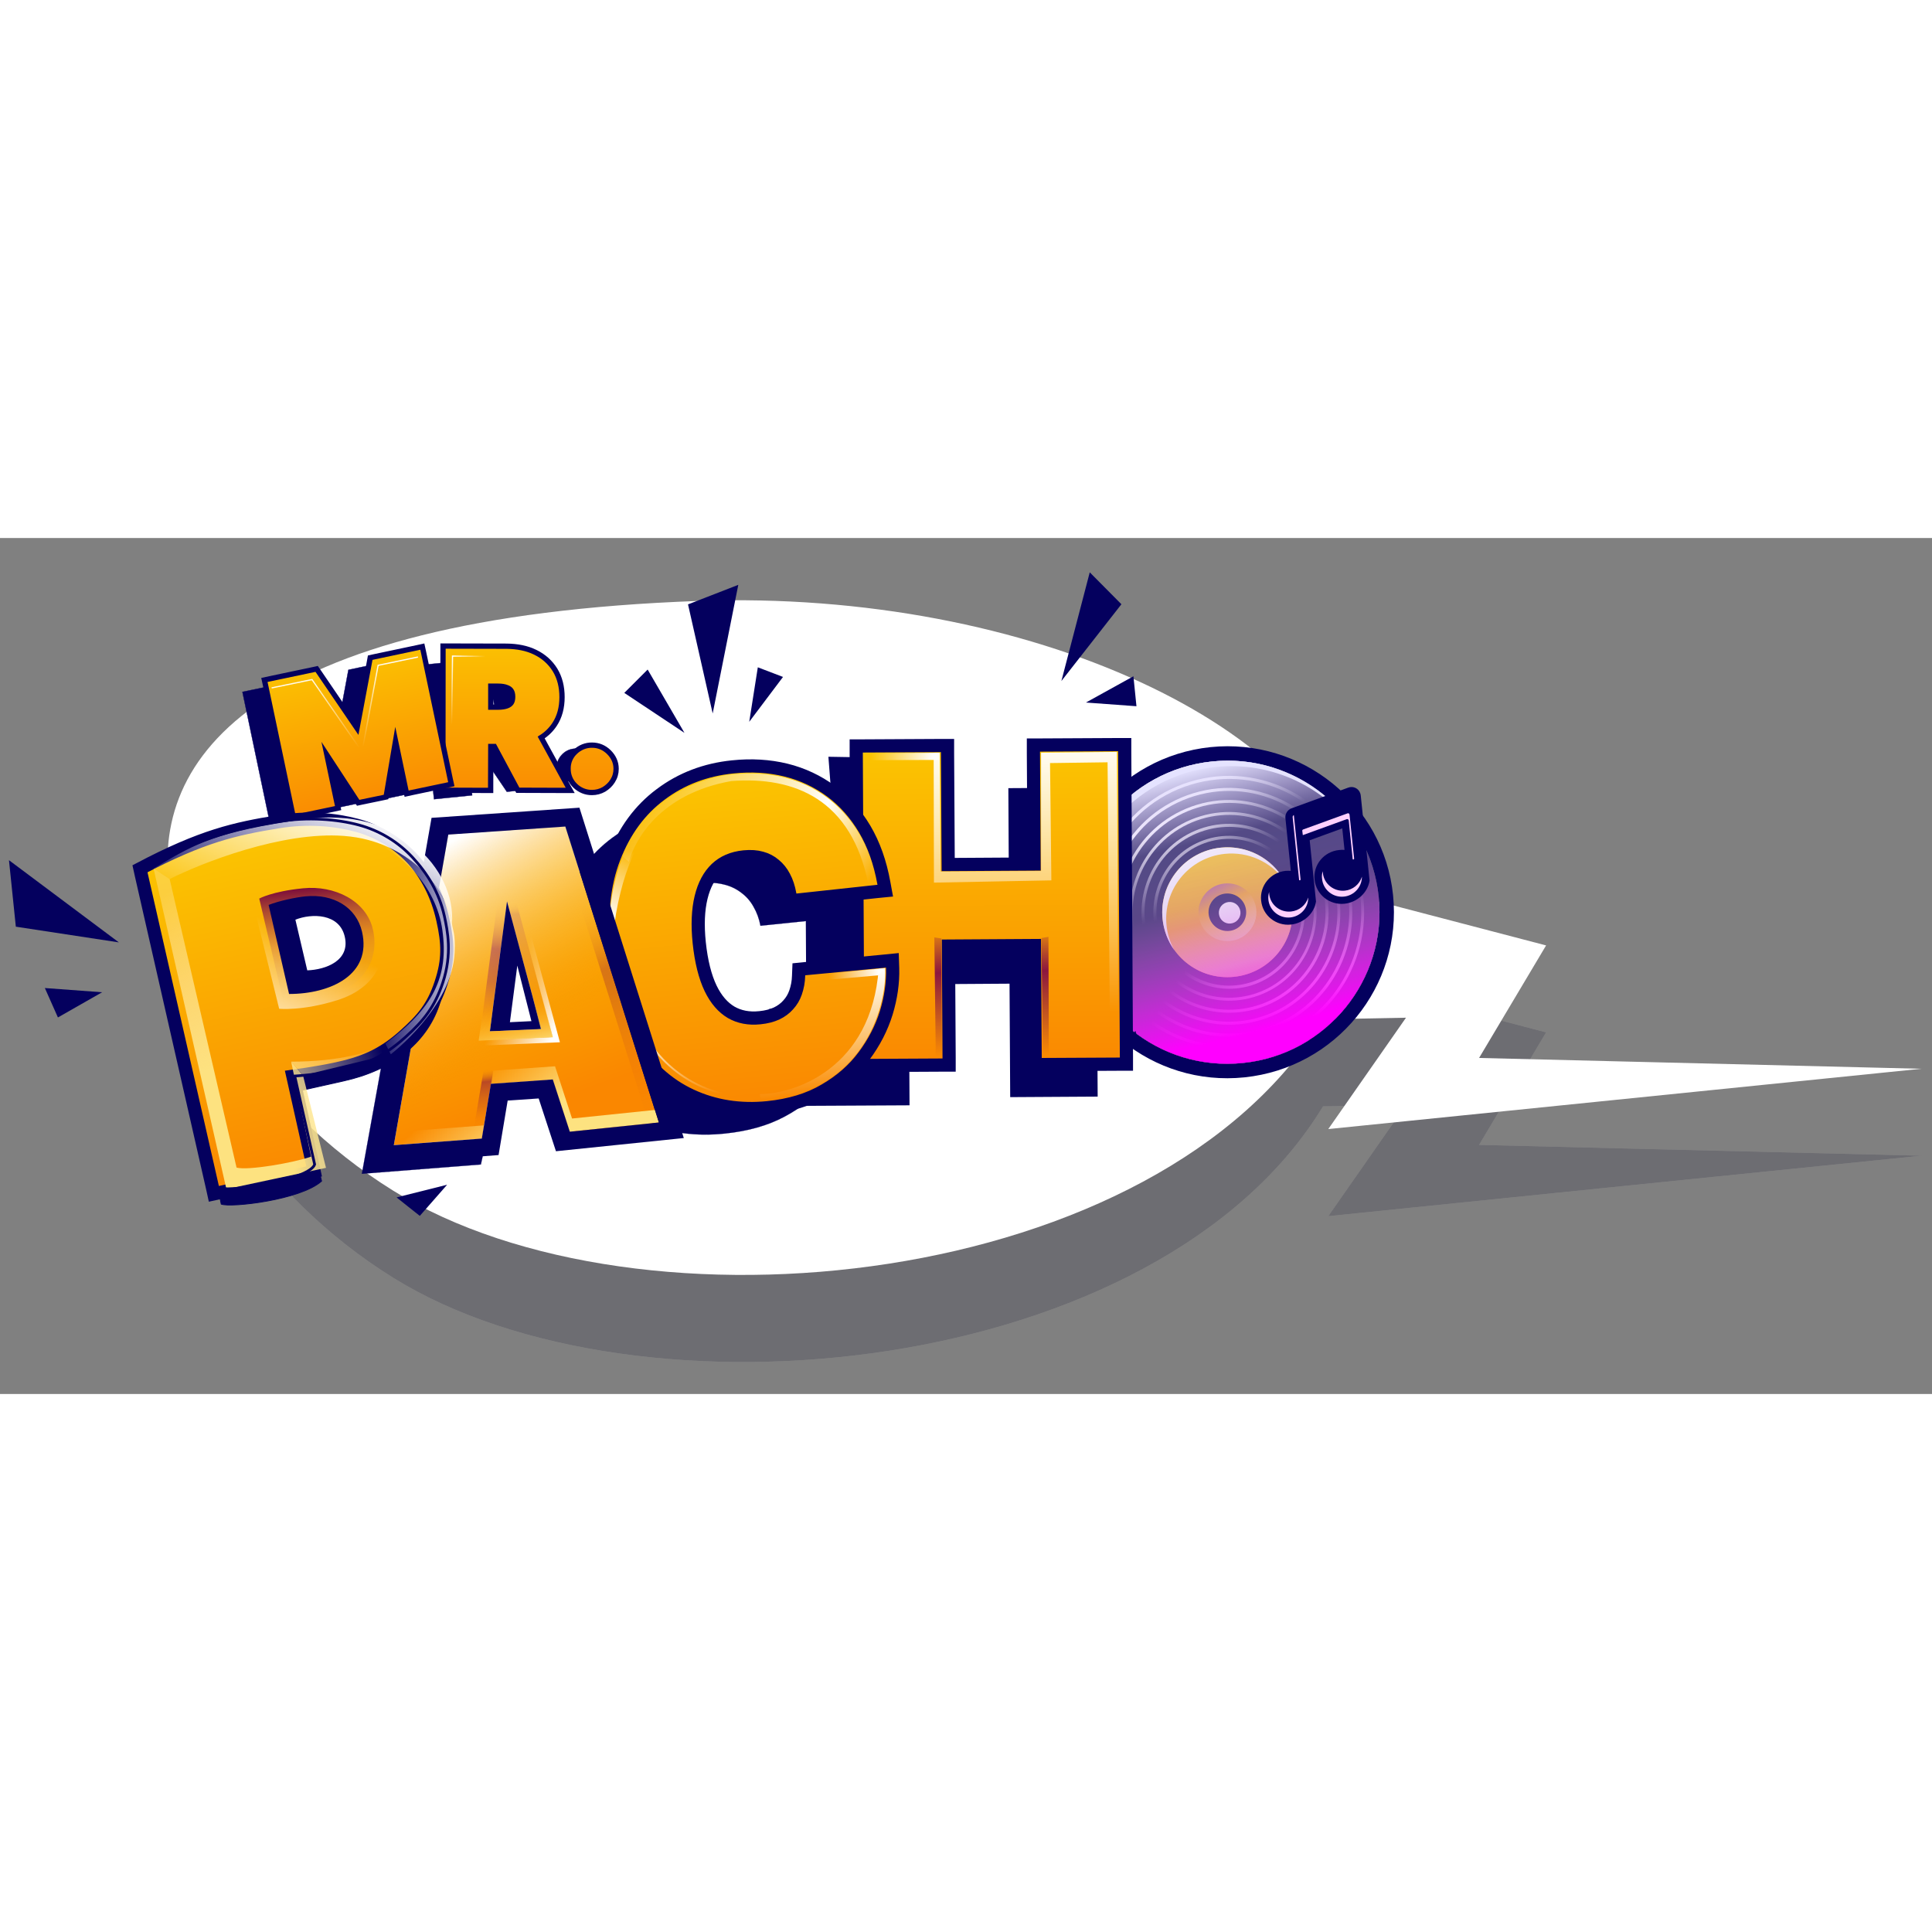 <?xml version="1.0" encoding="utf-8"?>
<!-- Generator: Adobe Illustrator 22.1.0, SVG Export Plug-In . SVG Version: 6.00 Build 0)  -->
<svg xmlns="http://www.w3.org/2000/svg" xmlns:xlink="http://www.w3.org/1999/xlink" version="1.1" id="Слой_1" x="0px" y="0px" viewBox="0 0 1464.4 648.8" style="enable-background:new 0 0 1464.4 648.8;" xml:space="preserve" width="150" height="150">
<rect x="0" y="0" width="1464.4" height="648.8" fill="#808080" stroke="none"/>
<style type="text/css">
	.st0{opacity:0.15;}
	.st1{fill:#FFFFFF;}
	.st2{fill:#01001F;}
	.st3{fill:#04005E;}
	.st4{fill:url(#SVGID_1_);}
	.st5{fill:url(#SVGID_2_);}
	.st6{fill:url(#SVGID_3_);}
	.st7{fill:url(#SVGID_4_);}
	.st8{fill:url(#SVGID_5_);}
	.st9{fill:url(#SVGID_6_);}
	.st10{fill:url(#SVGID_7_);}
	.st11{fill:url(#SVGID_8_);}
	.st12{fill:url(#SVGID_9_);}
	.st13{fill:url(#SVGID_10_);}
	.st14{fill:url(#SVGID_11_);}
	.st15{fill:url(#SVGID_12_);}
	.st16{fill:url(#SVGID_13_);}
	.st17{fill:url(#SVGID_14_);}
	.st18{fill:url(#SVGID_15_);}
	.st19{fill:url(#SVGID_16_);}
	.st20{fill:url(#SVGID_17_);}
	.st21{fill:url(#SVGID_18_);}
	.st22{fill:#E5E3FF;}
	.st23{fill:#FF00F5;}
	.st24{fill:#FFD0FE;}
	.st25{fill:none;stroke:#04005E;stroke-width:0.116;}
	.st26{fill:url(#SVGID_19_);stroke:#04005E;stroke-width:10;}
	.st27{fill:url(#SVGID_20_);stroke:#04005E;stroke-width:10;}
	.st28{fill:none;stroke:url(#SVGID_21_);stroke-width:1.388;}
	.st29{fill:url(#SVGID_22_);}
	.st30{fill:url(#SVGID_23_);}
	.st31{fill:url(#SVGID_24_);}
	.st32{fill:url(#SVGID_25_);}
	.st33{fill:url(#SVGID_26_);}
	.st34{fill:url(#SVGID_27_);}
	.st35{fill:url(#SVGID_28_);fill-opacity:0.3;}
	.st36{fill:url(#SVGID_29_);}
	.st37{fill:url(#SVGID_30_);fill-opacity:0.3;}
	.st38{fill:url(#SVGID_31_);fill-opacity:0.5;}
	.st39{fill:url(#SVGID_32_);}
	.st40{fill:url(#SVGID_33_);}
	.st41{fill:url(#SVGID_34_);}
	.st42{fill:url(#SVGID_35_);}
	.st43{fill:#04005E;stroke:#04005E;stroke-width:0.231;}
	.st44{fill:url(#SVGID_36_);stroke:#04005E;stroke-width:4;}
	.st45{fill:url(#SVGID_37_);stroke:#04005E;stroke-width:4;stroke-miterlimit:16;}
	.st46{fill:none;stroke:url(#SVGID_38_);stroke-width:0.925;}
	.st47{fill:none;stroke:url(#SVGID_39_);stroke-width:0.925;}
	.st48{fill:#04005E;stroke:#04005E;stroke-width:0.116;}
	.st49{fill:url(#SVGID_40_);}
	.st50{fill:url(#SVGID_41_);}
	.st51{fill:url(#SVGID_42_);}
	.st52{fill:url(#SVGID_43_);}
	.st53{fill:none;stroke:#04005E;stroke-width:0.105;}
	.st54{fill:#04005E;stroke:#04005E;stroke-width:0.631;}
	.st55{fill:url(#SVGID_44_);stroke:#04005E;stroke-width:10;}
	.st56{fill:url(#SVGID_45_);}
	.st57{fill:url(#SVGID_46_);}
	.st58{fill:url(#SVGID_47_);}
	.st59{fill:url(#SVGID_48_);}
	.st60{fill:none;stroke:#04005E;stroke-width:2.07;}
	.st61{fill:url(#SVGID_49_);}
	.st62{fill:url(#SVGID_50_);}
</style>
<g class="st0">
	<path class="st1" d="M1456.3,468.2l-335.2-8.2l50.8-85.3l-147.6-38.6C1004,211.9,781.9,104.6,529.3,113.7   C187.3,126,109.6,236.8,130,340.4C141.4,398,195.3,497,298.2,560.8c186.2,115.5,580,75.2,704.6-130l62.9-1.2l-58.9,84.4   C1006.8,513.9,1456.3,468.2,1456.3,468.2z"/>
	<path class="st2" d="M1456.3,468.2l-335.2-8.2l50.8-85.3l-147.6-38.6C1004,211.9,781.9,104.6,529.3,113.7   C187.3,126,109.6,236.8,130,340.4C141.4,398,195.3,497,298.2,560.8c186.2,115.5,580,75.2,704.6-130l62.9-1.2l-58.9,84.4   C1006.8,513.9,1456.3,468.2,1456.3,468.2z"/>
</g>
<path class="st1" d="M1456.3,402.3l-335.2-8.2l50.8-85.3l-147.6-38.6C1004,146,781.9,38.7,529.3,47.7  C187.3,60,109.6,170.8,130,274.4C141.4,332,195.3,431,298.2,494.8c186.2,115.5,580,75.2,704.6-130l62.9-1.2l-58.9,84.4L1456.3,402.3  L1456.3,402.3z"/>
<path class="st3" d="M1055.9,270.7c7.1,69.1-43.3,130.9-112.6,138.1C874,416,812,365.7,804.9,296.6  c-7.1-69.1,43.3-130.9,112.6-138.1C986.8,151.4,1048.8,201.6,1055.9,270.7z M942.2,397.9c63.3-6.5,109.3-63,102.8-126.1  c-6.5-63.1-63.1-109-126.4-102.4c-63.3,6.5-109.3,63-102.8,126.1C822.3,358.6,878.9,404.5,942.2,397.9L942.2,397.9z"/>
<linearGradient id="SVGID_1_" gradientUnits="userSpaceOnUse" x1="918.61" y1="480.357" x2="942.206" y2="251.857" gradientTransform="matrix(1 0 0 -1 0 649.787)">
	<stop offset="0" style="stop-color:#05004A"/>
	<stop offset="1" style="stop-color:#030033"/>
</linearGradient>
<path class="st4" d="M942.2,397.9c63.3-6.5,109.3-63,102.8-126.1c-6.5-63.1-63.1-109-126.4-102.4c-63.3,6.5-109.3,63-102.8,126.1  C822.3,358.6,878.9,404.5,942.2,397.9L942.2,397.9z"/>
<linearGradient id="SVGID_2_" gradientUnits="userSpaceOnUse" x1="925.292" y1="415.073" x2="935.408" y2="317.147" gradientTransform="matrix(1 0 0 -1 0 649.787)">
	<stop offset="0" style="stop-color:#FAC400"/>
	<stop offset="0.495" style="stop-color:#FAA500"/>
	<stop offset="1" style="stop-color:#FA8700"/>
</linearGradient>
<path class="st5" d="M935.4,332.6c27.1-2.8,46.9-27,44.1-54c-2.8-27-27-46.7-54.2-43.9c-27.1,2.8-46.9,27-44.1,54  C884,315.8,908.3,335.4,935.4,332.6z"/>
<linearGradient id="SVGID_3_" gradientUnits="userSpaceOnUse" x1="918.327" y1="412.766" x2="940.281" y2="327.594" gradientTransform="matrix(1 0 0 -1 0 649.787)">
	<stop offset="0.583" style="stop-color:#FDE280;stop-opacity:0"/>
	<stop offset="1" style="stop-color:#FDE280"/>
</linearGradient>
<path class="st6" d="M935.1,329.4c25.3-2.6,43.7-25.2,41.1-50.4c-2.6-25.2-25.2-43.6-50.6-41c-25.3,2.6-43.7,25.2-41.1,50.4  C887.1,313.6,909.8,332,935.1,329.4z M935.4,332.6c27.1-2.8,46.9-27,44.1-54c-2.8-27-27.1-46.7-54.2-43.9c-27.1,2.8-46.9,27-44.1,54  C884,315.8,908.3,335.4,935.4,332.6z"/>
<linearGradient id="SVGID_4_" gradientUnits="userSpaceOnUse" x1="915.687" y1="395.487" x2="940.113" y2="346.653" gradientTransform="matrix(1 0 0 -1 0 649.787)">
	<stop offset="0" style="stop-color:#832CC8"/>
	<stop offset="0.482" style="stop-color:#FAA501"/>
	<stop offset="1" style="stop-color:#FEE280"/>
</linearGradient>
<path class="st7" d="M932.6,305.4c12-1.2,20.8-12,19.6-24c-1.3-12-12-20.8-24.1-19.5c-12,1.2-20.8,12-19.6,24  C909.8,298,920.6,306.7,932.6,305.4L932.6,305.4z"/>
<radialGradient id="SVGID_5_" cx="204.113" cy="832.428" r="6.15" gradientTransform="matrix(-24.678 -39.61 -47.903 29.845 45919.199 -16355.81)" gradientUnits="userSpaceOnUse">
	<stop offset="0.222" style="stop-color:#FFFFFF"/>
	<stop offset="0.447" style="stop-color:#FFFFFF;stop-opacity:0"/>
</radialGradient>
<path class="st8" d="M902.7,186.9c-52.9,16.1-82.9,72.5-66.9,126c16,53.5,71.8,83.7,124.8,67.6c52.9-16.1,82.9-72.5,66.9-126  C1011.4,201.1,955.6,170.8,902.7,186.9z M833.6,313.5c-16.3-54.7,14.3-112.3,68.4-128.8c54.1-16.5,111.2,14.5,127.6,69.2  c16.3,54.7-14.3,112.3-68.4,128.8C907.1,399.2,849.9,368.2,833.6,313.5L833.6,313.5z"/>
<radialGradient id="SVGID_6_" cx="231.889" cy="841.43" r="6.15" gradientTransform="matrix(24.452 40.584 49.081 -29.571 -46113.223 15630.02)" gradientUnits="userSpaceOnUse">
	<stop offset="0.222" style="stop-color:#FFFFFF"/>
	<stop offset="0.447" style="stop-color:#FFFFFF;stop-opacity:0"/>
</radialGradient>
<path class="st9" d="M902.7,186.9c-52.9,16.1-82.9,72.5-66.9,126c16,53.5,71.8,83.7,124.8,67.6c52.9-16.1,82.9-72.5,66.9-126  C1011.4,201.1,955.6,170.8,902.7,186.9z M833.6,313.5c-16.3-54.7,14.3-112.3,68.4-128.8c54.1-16.5,111.2,14.5,127.6,69.2  c16.3,54.7-14.3,112.3-68.4,128.8C907.1,399.2,849.9,368.2,833.6,313.5L833.6,313.5z"/>
<radialGradient id="SVGID_7_" cx="204.113" cy="832.428" r="6.15" gradientTransform="matrix(-24.678 -39.61 -47.903 29.845 45919.199 -16355.81)" gradientUnits="userSpaceOnUse">
	<stop offset="0.222" style="stop-color:#FFFFFF"/>
	<stop offset="0.447" style="stop-color:#FFFFFF;stop-opacity:0"/>
</radialGradient>
<path class="st10" d="M905.3,195.6c-48.2,14.7-75.4,66-60.9,114.6c14.5,48.7,65.4,76.2,113.5,61.6c48.2-14.7,75.4-66,60.9-114.6  C1004.3,208.5,953.4,181,905.3,195.6L905.3,195.6z M842.2,310.9c-14.9-49.9,13-102.5,62.4-117.5c49.4-15,101.4,13.2,116.4,63.1  c14.9,49.9-13,102.4-62.4,117.5C909.2,389,857.1,360.8,842.2,310.9z"/>
<radialGradient id="SVGID_8_" cx="231.889" cy="841.43" r="6.15" gradientTransform="matrix(24.452 40.584 49.081 -29.571 -46113.223 15630.02)" gradientUnits="userSpaceOnUse">
	<stop offset="0.222" style="stop-color:#FFFFFF"/>
	<stop offset="0.447" style="stop-color:#FFFFFF;stop-opacity:0"/>
</radialGradient>
<path class="st11" d="M905.3,195.6c-48.2,14.7-75.4,66-60.9,114.6c14.5,48.7,65.4,76.2,113.5,61.6c48.2-14.7,75.4-66,60.9-114.6  C1004.3,208.5,953.4,181,905.3,195.6L905.3,195.6z M842.2,310.9c-14.9-49.9,13-102.5,62.4-117.5c49.4-15,101.4,13.2,116.4,63.1  c14.9,49.9-13,102.4-62.4,117.5C909.2,389,857.1,360.8,842.2,310.9z"/>
<radialGradient id="SVGID_9_" cx="204.113" cy="832.428" r="6.15" gradientTransform="matrix(-24.678 -39.61 -47.903 29.845 45919.199 -16355.81)" gradientUnits="userSpaceOnUse">
	<stop offset="0.222" style="stop-color:#FFFFFF"/>
	<stop offset="0.447" style="stop-color:#FFFFFF;stop-opacity:0"/>
</radialGradient>
<path class="st12" d="M907.9,204.3c-43.4,13.2-68,59.5-54.9,103.3c13.1,43.8,58.9,68.7,102.3,55.5c43.4-13.2,68-59.5,54.9-103.3  C997.1,216,951.3,191.1,907.9,204.3z M850.8,308.3c-13.5-45.1,11.8-92.6,56.4-106.1c44.6-13.6,91.7,11.9,105.1,57  c13.5,45.1-11.8,92.6-56.4,106.1C911.4,378.9,864.3,353.3,850.8,308.3L850.8,308.3z"/>
<radialGradient id="SVGID_10_" cx="231.889" cy="841.43" r="6.15" gradientTransform="matrix(24.452 40.584 49.081 -29.571 -46113.223 15630.02)" gradientUnits="userSpaceOnUse">
	<stop offset="0.222" style="stop-color:#FFFFFF"/>
	<stop offset="0.447" style="stop-color:#FFFFFF;stop-opacity:0"/>
</radialGradient>
<path class="st13" d="M907.9,204.3c-43.4,13.2-68,59.5-54.9,103.3c13.1,43.8,58.9,68.7,102.3,55.5c43.4-13.2,68-59.5,54.9-103.3  C997.1,216,951.3,191.1,907.9,204.3z M850.8,308.3c-13.5-45.1,11.8-92.6,56.4-106.1c44.6-13.6,91.7,11.9,105.1,57  c13.5,45.1-11.8,92.6-56.4,106.1C911.4,378.9,864.3,353.3,850.8,308.3L850.8,308.3z"/>
<radialGradient id="SVGID_11_" cx="204.113" cy="832.428" r="6.15" gradientTransform="matrix(-24.678 -39.61 -47.903 29.845 45919.199 -16355.81)" gradientUnits="userSpaceOnUse">
	<stop offset="0.222" style="stop-color:#FFFFFF"/>
	<stop offset="0.447" style="stop-color:#FFFFFF;stop-opacity:0"/>
</radialGradient>
<path class="st14" d="M910.5,213c-38.7,11.8-60.5,52.9-48.9,92c11.7,39,52.5,61.2,91.1,49.4c38.7-11.8,60.5-52.9,48.9-92  C989.9,223.4,949.1,201.3,910.5,213z M859.5,305.7c-12-40.2,10.5-82.7,50.4-94.8c39.8-12.1,81.9,10.7,93.9,50.9  c12,40.2-10.5,82.7-50.4,94.8C913.5,368.7,871.5,345.9,859.5,305.7L859.5,305.7z"/>
<radialGradient id="SVGID_12_" cx="231.889" cy="841.43" r="6.15" gradientTransform="matrix(24.452 40.584 49.081 -29.571 -46113.223 15630.02)" gradientUnits="userSpaceOnUse">
	<stop offset="0.222" style="stop-color:#FFFFFF"/>
	<stop offset="0.447" style="stop-color:#FFFFFF;stop-opacity:0"/>
</radialGradient>
<path class="st15" d="M910.5,213c-38.7,11.8-60.5,52.9-48.9,92c11.7,39,52.5,61.2,91.1,49.4c38.7-11.8,60.5-52.9,48.9-92  C989.9,223.4,949.1,201.3,910.5,213z M859.5,305.7c-12-40.2,10.5-82.7,50.4-94.8c39.8-12.1,81.9,10.7,93.9,50.9  c12,40.2-10.5,82.7-50.4,94.8C913.5,368.7,871.5,345.9,859.5,305.7L859.5,305.7z"/>
<radialGradient id="SVGID_13_" cx="204.113" cy="832.428" r="6.15" gradientTransform="matrix(-24.678 -39.61 -47.903 29.845 45919.199 -16355.81)" gradientUnits="userSpaceOnUse">
	<stop offset="0.222" style="stop-color:#FFFFFF"/>
	<stop offset="0.447" style="stop-color:#FFFFFF;stop-opacity:0"/>
</radialGradient>
<path class="st16" d="M913.1,221.7c-33.9,10.3-53.1,46.4-42.8,80.7c10.2,34.2,46,53.6,79.9,43.3s53.1-46.4,42.8-80.7  C982.7,230.8,947,211.4,913.1,221.7z M868.1,303c-10.6-35.4,9.3-72.8,44.3-83.5c35.1-10.7,72.1,9.4,82.7,44.8  c10.6,35.4-9.3,72.8-44.3,83.5C915.7,358.6,878.7,338.5,868.1,303z"/>
<radialGradient id="SVGID_14_" cx="231.889" cy="841.43" r="6.15" gradientTransform="matrix(24.452 40.584 49.081 -29.571 -46113.223 15630.02)" gradientUnits="userSpaceOnUse">
	<stop offset="0.222" style="stop-color:#FFFFFF"/>
	<stop offset="0.447" style="stop-color:#FFFFFF;stop-opacity:0"/>
</radialGradient>
<path class="st17" d="M913.1,221.7c-33.9,10.3-53.1,46.4-42.8,80.7c10.2,34.2,46,53.6,79.9,43.3s53.1-46.4,42.8-80.7  C982.7,230.8,947,211.4,913.1,221.7z M868.1,303c-10.6-35.4,9.3-72.8,44.3-83.5c35.1-10.7,72.1,9.4,82.7,44.8  c10.6,35.4-9.3,72.8-44.3,83.5C915.7,358.6,878.7,338.5,868.1,303z"/>
<radialGradient id="SVGID_15_" cx="204.113" cy="832.428" r="6.15" gradientTransform="matrix(-24.678 -39.61 -47.903 29.845 45919.199 -16355.81)" gradientUnits="userSpaceOnUse">
	<stop offset="0.222" style="stop-color:#FFFFFF"/>
	<stop offset="0.447" style="stop-color:#FFFFFF;stop-opacity:0"/>
</radialGradient>
<path class="st18" d="M915.7,230.4c-29.1,8.9-45.6,39.9-36.8,69.3c8.8,29.4,39.6,46.1,68.7,37.2c29.1-8.9,45.6-39.9,36.8-69.3  C975.6,238.2,944.8,221.6,915.7,230.4L915.7,230.4z M876.7,300.4c-9.2-30.6,8-62.9,38.3-72.2c30.3-9.2,62.3,8.1,71.5,38.8  c9.2,30.6-8,62.9-38.3,72.2C917.8,348.4,885.8,331.1,876.7,300.4L876.7,300.4z"/>
<radialGradient id="SVGID_16_" cx="231.889" cy="841.43" r="6.15" gradientTransform="matrix(24.452 40.584 49.081 -29.571 -46113.223 15630.02)" gradientUnits="userSpaceOnUse">
	<stop offset="0.222" style="stop-color:#FFFFFF"/>
	<stop offset="0.447" style="stop-color:#FFFFFF;stop-opacity:0"/>
</radialGradient>
<path class="st19" d="M915.7,230.4c-29.1,8.9-45.6,39.9-36.8,69.3c8.8,29.4,39.6,46.1,68.7,37.2c29.1-8.9,45.6-39.9,36.8-69.3  C975.6,238.2,944.8,221.6,915.7,230.4L915.7,230.4z M876.7,300.4c-9.2-30.6,8-62.9,38.3-72.2c30.3-9.2,62.3,8.1,71.5,38.8  c9.2,30.6-8,62.9-38.3,72.2C917.8,348.4,885.8,331.1,876.7,300.4L876.7,300.4z"/>
<linearGradient id="SVGID_17_" gradientUnits="userSpaceOnUse" x1="928.923" y1="380.26" x2="931.844" y2="351.972" gradientTransform="matrix(1 0 0 -1 0 649.787)">
	<stop offset="0" style="stop-color:#05004A"/>
	<stop offset="1" style="stop-color:#030033"/>
</linearGradient>
<path class="st20" d="M931.8,297.8c7.8-0.8,13.5-7.8,12.7-15.6c-0.8-7.8-7.8-13.5-15.7-12.7c-7.8,0.8-13.5,7.8-12.7,15.6  C917,293,924,298.6,931.8,297.8C931.8,297.8,931.8,297.8,931.8,297.8z"/>
<path class="st1" d="M932.9,292.2c4.5-0.5,7.8-4.5,7.3-9c0,0,0,0,0,0c-0.5-4.5-4.5-7.8-9-7.3c0,0,0,0,0,0c-4.5,0.5-7.8,4.5-7.3,9  c0,0,0,0,0,0C924.4,289.4,928.4,292.7,932.9,292.2C932.9,292.2,932.9,292.2,932.9,292.2z"/>
<path class="st1" d="M890.2,312.6c-3.3-5.9-5.3-12.3-6-19c-2.8-27.1,17-51.4,44.1-54.2c17.7-1.8,34.9,5.9,45.3,20.3  c-9.7-17.2-28.6-27-48.3-25c-27.2,2.8-46.9,27.1-44.1,54.2C882.1,297.4,885.2,305.6,890.2,312.6z"/>
<linearGradient id="SVGID_18_" gradientUnits="userSpaceOnUse" x1="902.35" y1="474.976" x2="953.57" y2="276.239" gradientTransform="matrix(1 0 0 -1 0 649.787)">
	<stop offset="0" style="stop-color:#E5E3FF"/>
	<stop offset="0.271" style="stop-color:#DAC9F5;stop-opacity:0.37"/>
	<stop offset="0.495" style="stop-color:#C9A2E7;stop-opacity:0.438"/>
	<stop offset="1" style="stop-color:#FF00FF"/>
</linearGradient>
<path class="st21" d="M941.6,392.5c60.3-6.2,104.1-60,97.9-120.1c-6.2-60.1-60.1-103.8-120.4-97.5c-60.3,6.2-104.1,60-97.9,120.1  S881.4,398.7,941.6,392.5L941.6,392.5z M942.2,397.9c63.3-6.5,109.3-63,102.8-126.1c-6.5-63.1-63.1-109-126.4-102.4  c-63.3,6.5-109.3,63-102.8,126.1C822.3,358.6,878.9,404.5,942.2,397.9L942.2,397.9z"/>
<path class="st22" d="M1029,224.1c-23.8-35.5-65.2-55-107.8-50.6c-63.3,6.5-109.3,63-102.8,126.1c1.7,16.9,7.2,33.2,16,47.7  c-10.4-15.5-16.8-33.3-18.6-51.8c-6.5-63.1,39.5-119.5,102.8-126.1C962.9,164.8,1005.9,186.1,1029,224.1L1029,224.1z"/>
<path class="st23" d="M1026.1,195.6c-0.1-0.9-0.9-1.6-1.8-1.5c-0.1,0-0.3,0-0.4,0.1l-43,15.7c-0.7,0.3-1.1,1-1.1,1.7l4.9,47.3  c0,0.5-0.5,0.8-0.9,0.6c-2.7-1.5-5.8-2.1-8.9-1.8c-8.3,0.9-14.4,8.2-13.6,16.5c0.8,8.2,8.3,14.2,16.6,13.4  c8.3-0.9,14.4-8.2,13.6-16.5l0-0.4h0l-4.6-44.4c0-0.5,0.2-1,0.7-1.1l33.2-12.1c0.6-0.2,1.2,0.1,1.4,0.6c0,0.1,0.1,0.2,0.1,0.3  l3,29.1c0,0.5-0.5,0.8-0.9,0.6c-2.7-1.5-5.8-2.1-8.8-1.8c-8.3,0.9-14.4,8.2-13.6,16.5c0.9,8.2,8.3,14.2,16.6,13.4  c8.3-0.9,14.4-8.2,13.6-16.5l0-0.2c0-0.1,0-0.2,0-0.2h0L1026.1,195.6L1026.1,195.6z"/>
<path class="st3" d="M991.5,270.6L991.5,270.6l0,0.4l0,0.4c0.6,8.1-5.4,15.2-13.6,16.1c-8.3,0.9-15.8-5.1-16.6-13.4  c-0.8-8.2,5.2-15.6,13.6-16.5c3.1-0.3,6.1,0.3,8.9,1.7c0.4,0.2,0.9-0.1,0.9-0.6l-4.9-47.3c-0.1-0.7,0.4-1.5,1.1-1.7l43-15.7  c1-0.4,2.1,0.3,2.2,1.4l6.1,59.2h0c0,0.1,0,0.2,0,0.2l0,0.2l0,0.4c0.6,8.1-5.4,15.2-13.6,16.1c-8.3,0.9-15.8-5.1-16.6-13.4  c-0.9-8.2,5.2-15.6,13.6-16.5c1.4-0.1,2.7-0.1,4.1,0.1l0.2,0c1.6,0.3,3.1,0.8,4.5,1.6c0.4,0.2,0.9-0.1,0.9-0.6l-3-29.1  c-0.1-0.6-0.6-1-1.2-1c-0.1,0-0.2,0-0.3,0.1l-33.2,12.1c-0.5,0.2-0.8,0.6-0.7,1.1L991.5,270.6L991.5,270.6z M1019.1,236.4l-1.7-16.3  l-24.7,9l4.8,46.4c-1.3,9.1-9.4,16.5-19,17.5c-11.3,1.2-21.5-6.9-22.6-18.2c-1.2-11.3,7.1-21.3,18.4-22.5c1.4-0.1,2.7-0.1,4.1,0  l-4.1-40c-0.3-3.2,1.6-6.3,4.6-7.4l43-15.7c3.7-1.4,7.8,0.5,9.1,4.2c0.2,0.5,0.3,1.1,0.4,1.7l6.7,64.6c-1.4,9.1-9.4,16.5-19,17.5  c-11.3,1.2-21.5-6.9-22.7-18.2c-1.2-11.3,7.1-21.3,18.5-22.5C1016.4,236.3,1017.8,236.3,1019.1,236.4z"/>
<path class="st24" d="M980.7,210c-0.6,0.3-1,1-0.9,1.7l4.9,47.6l0.2,0.1c0.4,0.2,0.9-0.1,0.9-0.6L980.7,210L980.7,210z M962,268.3  c-0.6,1.8-0.8,3.8-0.6,5.9c0.9,8.2,8.3,14.2,16.6,13.4c7.9-0.8,13.7-7.4,13.6-15.1c-1.8,5.8-6.9,10-13,10.6  c-8.3,0.9-15.8-5.1-16.6-13.4C962,269.3,962,268.8,962,268.3L962,268.3z M987.5,225.2l33.3-12.1c0.6-0.2,1.2,0.1,1.4,0.7  c0,0.1,0.1,0.2,0.1,0.3l3,29.4l0.2,0.1c0.4,0.2,0.9-0.1,0.9-0.6l-3.5-33.4c-0.1-0.6-0.6-1-1.2-1c-0.1,0-0.2,0-0.3,0.1l-33.6,12.2  c-0.5,0.2-0.8,0.6-0.7,1.1L987.5,225.2z M1002.6,252.5c0,0.5,0,0.9,0.1,1.4c0.8,8.2,8.3,14.2,16.6,13.4c6.1-0.6,11.2-4.8,13-10.6  c0,7.8-5.9,14.3-13.6,15.1c-8.3,0.9-15.8-5.1-16.6-13.4C1001.8,256.3,1002,254.3,1002.6,252.5L1002.6,252.5z"/>
<path class="st3" d="M611.6,430.4l-1.4-239.9l66.3-0.4l0.5,95l87.8-0.5l-0.5-95l66.3-0.4l1.4,234.2l-66.3,0.4l-0.5-86l-76.3,0.5  l0.5,91.7C689.4,430,611.6,430.4,611.6,430.4z"/>
<path class="st3" d="M642.1,287.1l-65.7,6.8c-1-5.4-2.8-10.2-5.3-14.5c-2.3-4.2-5.5-7.8-9.3-10.6c-3.9-3-8.4-5.1-13.2-6.2  c-5.1-1.3-10.7-1.6-16.9-1c-10.9,1.1-19.8,4.7-26.8,10.8c-6.9,6.1-11.8,14.3-14.7,24.6c-2.8,10.3-3.5,22.4-2,36.3  c1.5,14.7,4.7,26.8,9.6,36.3c5,9.4,11.5,16.3,19.4,20.5c8,4.2,17.2,5.7,27.7,4.6c6-0.6,11.3-1.9,15.9-3.9c4.4-1.9,8.3-4.6,11.7-8  c3.2-3.2,5.7-7.1,7.4-11.3c1.9-4.6,2.9-9.5,3.1-14.4l65.8-6.3c0.3,10.2-1.5,20.9-5.3,31.9c-3.8,11-9.8,21.4-17.9,31.2  c-8,9.7-18.4,18-31,24.7c-12.7,6.8-27.7,11-45.2,12.8c-21.9,2.3-42.1-0.4-60.4-8.1c-18.3-7.7-33.5-20.1-45.5-37.5  c-11.9-17.3-19.2-39.2-22-65.8c-2.8-26.7,0-49.7,8.4-69c8.4-19.4,20.8-34.7,37.2-45.9c16.4-11.2,35.4-18,56.8-20.2  c15.1-1.6,29.2-0.9,42.3,1.9c13.1,2.8,24.8,7.7,35.2,14.7c10.4,6.9,19.1,15.8,26.1,26.8C634.4,259.4,639.3,272.3,642.1,287.1z"/>
<path class="st25" d="M642.1,287.1l-65.7,6.8c-1-5.4-2.8-10.2-5.3-14.5c-2.3-4.2-5.5-7.8-9.3-10.6c-3.9-3-8.4-5.1-13.2-6.2  c-5.1-1.3-10.7-1.6-16.9-1c-10.9,1.1-19.8,4.7-26.8,10.8c-6.9,6.1-11.8,14.3-14.7,24.6c-2.8,10.3-3.5,22.4-2,36.3  c1.5,14.7,4.7,26.8,9.6,36.3c5,9.4,11.5,16.3,19.4,20.5c8,4.2,17.2,5.7,27.7,4.6c6-0.6,11.3-1.9,15.9-3.9c4.4-1.9,8.3-4.6,11.7-8  c3.2-3.2,5.7-7.1,7.4-11.3c1.9-4.6,2.9-9.5,3.1-14.4l65.8-6.3c0.3,10.2-1.5,20.9-5.3,31.9c-3.8,11-9.8,21.4-17.9,31.2  c-8,9.7-18.4,18-31,24.7c-12.7,6.8-27.7,11-45.2,12.8c-21.9,2.3-42.1-0.4-60.4-8.1c-18.3-7.7-33.5-20.1-45.5-37.5  c-11.9-17.3-19.2-39.2-22-65.8c-2.8-26.7,0-49.7,8.4-69c8.4-19.4,20.8-34.7,37.2-45.9c16.4-11.2,35.4-18,56.8-20.2  c15.1-1.6,29.2-0.9,42.3,1.9c13.1,2.8,24.8,7.7,35.2,14.7c10.4,6.9,19.1,15.8,26.1,26.8C634.4,259.4,639.3,272.3,642.1,287.1z"/>
<linearGradient id="SVGID_19_" gradientUnits="userSpaceOnUse" x1="750.682" y1="490.197" x2="752.041" y2="252.614" gradientTransform="matrix(1 0 0 -1 0 649.787)">
	<stop offset="0" style="stop-color:#FBC401"/>
	<stop offset="1" style="stop-color:#FA8901"/>
</linearGradient>
<path class="st26" d="M650.2,394.1l0,5.7l5.7,0l57.8-0.3l5.7,0l0-5.7l-0.5-84.5l65.2-0.4l0.5,84.5l0,5.7l5.7,0l57.8-0.3l5.7,0l0-5.7  l-1.3-230.8l0-5.7l-5.7,0l-57.8,0.3l-5.7,0l0,5.7l0.5,84.5l-65.1,0.4l-0.5-84.5l0-5.7l-5.7,0l-57.8,0.3l-5.7,0l0,5.7L650.2,394.1  L650.2,394.1z"/>
<linearGradient id="SVGID_20_" gradientUnits="userSpaceOnUse" x1="553.052" y1="470.455" x2="578.591" y2="223.088" gradientTransform="matrix(1 0 0 -1 0 649.787)">
	<stop offset="0" style="stop-color:#FBC401"/>
	<stop offset="1" style="stop-color:#FA8901"/>
</linearGradient>
<path class="st27" d="M664.9,267.9l6.1-0.6l-1.1-6c-2.8-15.4-7.6-29-14.5-40.7c-6.9-11.6-15.4-21.2-25.5-28.7  c-10.2-7.5-21.6-12.9-34.2-16c-12.7-3.1-26.2-3.9-40.5-2.4c-20.5,2.1-38.7,9-54.4,20.8c-15.8,11.7-27.6,27.9-35.4,48.1  c-7.9,20.3-10.2,44.3-7.4,71.7c2.8,27.2,9.9,50.1,21.5,68.5l0,0c11.6,18.2,26.3,31.7,44.2,40h0v0c17.8,8.3,37.3,11.3,58.2,9.2  c16.6-1.7,31.1-6,43.3-13.2c12.1-7,22-15.6,29.7-26c7.7-10.3,13.3-21.2,16.9-32.8v0c3.5-11.5,5.1-22.8,4.8-33.7l-0.2-6l-6,0.6  l-59.9,5.7l-5,0.5l-0.2,5c-0.1,4.3-0.9,8.6-2.3,12.6l0,0v0c-1.2,3.5-3.1,6.7-5.6,9.4c-2.3,2.6-5.2,4.8-8.8,6.5  c-3.5,1.6-7.6,2.7-12.6,3.2c-8.5,0.9-15.7-0.6-21.8-4.1c-6.1-3.6-11.4-9.5-15.6-18.2c-4.2-8.8-7.1-20.3-8.6-34.5  c-1.4-13.5-0.9-24.9,1.4-34.4c2.3-9.5,6.2-16.6,11.5-21.7c5.3-5,12.1-8.1,21-9c5.1-0.5,9.5-0.2,13.3,0.9l0,0l0,0  c3.7,1,7,2.7,9.9,5.2l0,0l0,0c2.9,2.4,5.3,5.3,7.2,9l0,0l0,0c2,3.7,3.4,8,4.3,12.9l0.9,5.2l5.2-0.5L664.9,267.9L664.9,267.9z"/>
<linearGradient id="SVGID_21_" gradientUnits="userSpaceOnUse" x1="520.626" y1="287.223" x2="534.144" y2="225.748" gradientTransform="matrix(1 0 0 -1 0 649.787)">
	<stop offset="0" style="stop-color:#FFFFFF"/>
	<stop offset="1" style="stop-color:#FFFFFF;stop-opacity:0"/>
</linearGradient>
<path class="st28" d="M484.9,365.8c4,19.3,34,58.2,86.3,58.2"/>
<linearGradient id="SVGID_22_" gradientUnits="userSpaceOnUse" x1="648.657" y1="371.541" x2="491.947" y2="464.474" gradientTransform="matrix(1 0 0 -1 0 649.787)">
	<stop offset="0" style="stop-color:#FFFFFF;stop-opacity:0"/>
	<stop offset="0.317" style="stop-color:#FFFFFF"/>
	<stop offset="1" style="stop-color:#FFFFFF;stop-opacity:0"/>
</linearGradient>
<path class="st29" d="M557,178.9c76.6-6.5,104.4,53.4,107.3,83.3l-6,0.6c-12.8-64.8-56-82.2-103.9-78.6  c-54.2,9.6-73.3,44.6-77.7,61.3l-5.1-4.5C489.6,194.2,536.1,180.2,557,178.9z"/>
<linearGradient id="SVGID_23_" gradientUnits="userSpaceOnUse" x1="619.163" y1="317.835" x2="628.381" y2="228.561" gradientTransform="matrix(1 0 0 -1 0 649.787)">
	<stop offset="0" style="stop-color:#FFFFFF"/>
	<stop offset="1" style="stop-color:#FFFFFF;stop-opacity:0"/>
</linearGradient>
<path class="st30" d="M670.9,326.1l-4.9,0.5c-5.5,75.3-63.5,94.8-90,94.9l0.5,5C651.9,422.1,672.5,358,670.9,326.1L670.9,326.1z"/>
<linearGradient id="SVGID_24_" gradientUnits="userSpaceOnUse" x1="666.064" y1="320.492" x2="628.108" y2="317.644" gradientTransform="matrix(1 0 0 -1 0 649.787)">
	<stop offset="0" style="stop-color:#FFFFFF"/>
	<stop offset="1" style="stop-color:#FFFFFF;stop-opacity:0"/>
</linearGradient>
<path class="st31" d="M610.1,331.7l60.8-5.7l-5.4,5.5l-54.9,4.8L610.1,331.7L610.1,331.7z"/>
<linearGradient id="SVGID_25_" gradientUnits="userSpaceOnUse" x1="459.678" y1="362.327" x2="481.81" y2="411.087" gradientTransform="matrix(1 0 0 -1 0 649.787)">
	<stop offset="0" style="stop-color:#FFFFFF"/>
	<stop offset="1" style="stop-color:#FFFFFF;stop-opacity:0"/>
</linearGradient>
<path class="st32" d="M494,208.3c-23.6,21-31,60-31.7,76.9l3.3,8.2c6.5-47.9,24.1-73.9,32-80.9C497.6,212.6,494,208.3,494,208.3z"/>
<path class="st3" d="M627.9,165.8l17.9,0.3l0.8,32.1l-16.6-5.1L627.9,165.8L627.9,165.8z"/>
<linearGradient id="SVGID_26_" gradientUnits="userSpaceOnUse" x1="328.137" y1="406.898" x2="409.576" y2="184.584" gradientTransform="matrix(1 0 0 -1 0 649.787)">
	<stop offset="0.141" style="stop-color:#FAC400"/>
	<stop offset="0.479" style="stop-color:#FAA500"/>
	<stop offset="0.865" style="stop-color:#FA8700"/>
</linearGradient>
<path class="st33" d="M298.5,460.2l41.3-235.4l88.7-6.1l70.9,224.5l-67.5,7L419,410.5l-46.9,3.3l-6.9,41.4L298.5,460.2L298.5,460.2z   M371.3,373.9l39-1.6l-26-96.9C384.3,275.5,371.3,373.9,371.3,373.9z"/>
<linearGradient id="SVGID_27_" gradientUnits="userSpaceOnUse" x1="386.946" y1="330.85" x2="435.54" y2="310.286" gradientTransform="matrix(1 0 0 -1 0 649.787)">
	<stop offset="0.135" style="stop-color:#FFFFFF;stop-opacity:0"/>
	<stop offset="1" style="stop-color:#FFFFFF"/>
</linearGradient>
<path class="st34" d="M357.9,385l19.7-144.3l8.6-0.3l38.2,141.8L357.9,385z M418.9,378.3L382,241.3l-19,139.4L418.9,378.3  L418.9,378.3z"/>
<linearGradient id="SVGID_28_" gradientUnits="userSpaceOnUse" x1="438.951" y1="374.125" x2="502.543" y2="202.471" gradientTransform="matrix(1 0 0 -1 0 649.787)">
	<stop offset="1.000000e-02" style="stop-color:#FBA201;stop-opacity:0"/>
	<stop offset="0.297" style="stop-color:#7A0049"/>
	<stop offset="1" style="stop-color:#FA8701;stop-opacity:0"/>
</linearGradient>
<path class="st35" d="M492,444.1L430.2,248l6.8-2.7l61.9,196.1L492,444.1z"/>
<linearGradient id="SVGID_29_" gradientUnits="userSpaceOnUse" x1="378.729" y1="374.471" x2="369.806" y2="275.309" gradientTransform="matrix(1 0 0 -1 0 649.787)">
	<stop offset="1.000000e-02" style="stop-color:#FBA201;stop-opacity:0"/>
	<stop offset="0.364" style="stop-color:#7A0049;stop-opacity:0.72"/>
	<stop offset="0.618" style="stop-color:#8B1240;stop-opacity:0.52"/>
	<stop offset="1" style="stop-color:#FA8701;stop-opacity:0"/>
</linearGradient>
<path class="st36" d="M364.3,372.5l13-98.4l6.9,1.7l-13.1,98.4L364.3,372.5z"/>
<linearGradient id="SVGID_30_" gradientUnits="userSpaceOnUse" x1="395.048" y1="374.746" x2="406.087" y2="274.716" gradientTransform="matrix(1 0 0 -1 0 649.787)">
	<stop offset="1.000000e-02" style="stop-color:#FBA201;stop-opacity:0"/>
	<stop offset="9.400000e-02" style="stop-color:#7A0049"/>
	<stop offset="1" style="stop-color:#FA8701;stop-opacity:0"/>
</linearGradient>
<path class="st37" d="M409.9,371.3l-26.2-96.7l7.1-0.7l26.2,96.7L409.9,371.3z"/>
<linearGradient id="SVGID_31_" gradientUnits="userSpaceOnUse" x1="363.149" y1="247.807" x2="369.114" y2="192.584" gradientTransform="matrix(1 0 0 -1 0 649.787)">
	<stop offset="1.000000e-02" style="stop-color:#FBA201;stop-opacity:0"/>
	<stop offset="0.192" style="stop-color:#7A0049"/>
	<stop offset="0.535" style="stop-color:#B0392B;stop-opacity:0.575"/>
	<stop offset="0.811" style="stop-color:#FA8701;stop-opacity:0"/>
</linearGradient>
<path class="st38" d="M374,403.7l-8.7,51.7l-7.3-1.1l8.7-51.7L374,403.7z"/>
<linearGradient id="SVGID_32_" gradientUnits="userSpaceOnUse" x1="323.087" y1="208.339" x2="359.868" y2="165.378" gradientTransform="matrix(1 0 0 -1 0 649.787)">
	<stop offset="0" style="stop-color:#FDE280;stop-opacity:0"/>
	<stop offset="1" style="stop-color:#FDE280"/>
</linearGradient>
<path class="st39" d="M300.2,450.2l-1.8,10l66.7-5l1.7-10L300.2,450.2L300.2,450.2z"/>
<linearGradient id="SVGID_33_" gradientUnits="userSpaceOnUse" x1="396.038" y1="270.814" x2="432.819" y2="227.859" gradientTransform="matrix(1 0 0 -1 0 649.787)">
	<stop offset="0" style="stop-color:#FDE280;stop-opacity:0"/>
	<stop offset="1" style="stop-color:#FDE280"/>
</linearGradient>
<path class="st40" d="M372.2,413.7l46.8-3.3l12.9,39.6l67.5-7l-3-9.5l-62.8,6.5l-12.9-39.6l-46.9,3.3  C373.9,403.7,372.2,413.7,372.2,413.7z"/>
<linearGradient id="SVGID_34_" gradientUnits="userSpaceOnUse" x1="310.355" y1="401.119" x2="424.522" y2="206.171" gradientTransform="matrix(1 0 0 -1 0 649.787)">
	<stop offset="0" style="stop-color:#FFFFFF"/>
	<stop offset="0.702" style="stop-color:#FA8701;stop-opacity:0"/>
</linearGradient>
<path class="st41" d="M419,410.5l12.9,39.6l67.5-7l-70.9-224.5l-88.7,6.1l-41.3,235.4l66.7-5l7-41.4L419,410.5L419,410.5z   M358.8,448.8l7-41.4l58.5-4.1l12.9,39.4l52.8-5.4l-66.8-211.5l-77,5.3l-38.9,221.6L358.8,448.8L358.8,448.8z"/>
<path class="st3" d="M280.9,475.1l46.2-263l112.1-7.7l79.1,250.4l-96.9,10l-13.1-40l-23.5,1.6l-6.9,41.3L280.9,475.1L280.9,475.1z   M372.1,413.7l46.9-3.3l12.9,39.6l67.5-7L464,330.9l-35.5-112.2l-88.7,6.1l-41.3,235.4l66.7-5L372.1,413.7L372.1,413.7z   M410.3,372.3l-26-96.9l-13,98.5L410.3,372.3L410.3,372.3z M387.9,359.7l3.8-0.2l-2.5-9.5C389.2,350.1,387.9,359.7,387.9,359.7z"/>
<path class="st1" d="M386.5,367l16.3-0.8l-10.7-42.1L386.5,367L386.5,367z"/>
<linearGradient id="SVGID_35_" gradientUnits="userSpaceOnUse" x1="381.627" y1="313.306" x2="392.751" y2="261.564" gradientTransform="matrix(1 0 0 -1 0 649.787)">
	<stop offset="0" style="stop-color:#FAA101;stop-opacity:0"/>
	<stop offset="0.292" style="stop-color:#FAA401;stop-opacity:0"/>
	<stop offset="1" style="stop-color:#FDE280"/>
</linearGradient>
<path class="st42" d="M407.5,334.5l11.6,43.9l-56.3,2.6l4-27.8l7.3,1l-2.8,19.7l38.6-1.8l-9.5-36.1L407.5,334.5z"/>
<path class="st43" d="M328.9,197.3l0.1,0.7l0.7-0.1l27.5-2.8l0.7-0.1l-0.1-0.7l-3.3-32.4l8.4-0.9l21,30.9l0.2,0.4l0.4,0l29.9-3.1  l1.2-0.1l-0.7-1l-24-34.6c4.6-2.9,8.4-7,10.9-11.8c2.8-5.4,3.8-11.8,3-19c-0.8-7.2-3-13.3-6.7-18.2c-3.7-4.9-8.6-8.4-14.7-10.6  c-6-2.2-12.9-2.8-20.5-2.1l-43.7,4.5l-0.7,0.1l0.1,0.7C318.5,97.1,328.9,197.3,328.9,197.3z M361.1,138.5l-9,0.9l-2.4-22.8l9-0.9  c3.2-0.3,5.9-0.2,8.1,0.4h0c2.1,0.5,4,1.6,5.3,3.2l0,0c1.3,1.5,2.1,3.6,2.4,6.4c0.3,2.7-0.1,4.9-1.1,6.7h0c-1,1.7-2.5,3.1-4.6,4.1  C366.9,137.5,364.3,138.1,361.1,138.5L361.1,138.5z M427.3,185.2L427.3,185.2l22.5-5.3c1.2-2.3,1.6-4.9,1.4-7.5v0  c-0.4-3.9-2.3-7.1-5.5-9.6c-3.2-2.5-6.7-3.5-10.5-3.1c-3.9,0.3-7.4,2.2-9.9,5.2c-2.5,2.9-3.7,6.7-3.2,10.5  C422.4,179.4,424.2,182.7,427.3,185.2z M184.5,116.5l-0.7,0.1l0.1,0.7l20.5,97.9l0.1,0.7l0.7-0.1l26.1-5.5l0.7-0.1l-0.1-0.7  l-11.6-55.2l32.8,50.2l0.3,0.4l0.5-0.1l15.8-3.3l0.5-0.1l0.1-0.5l9.9-58.8l11.5,54.9l0.1,0.7l0.7-0.1l26.1-5.5l0.7-0.1l-0.1-0.7  l-20.5-97.9l-0.1-0.7l-0.7,0.1l-33.3,7l-0.5,0.1l-0.1,0.5L252.9,160l-0.2,0l-34.2-50.2l-0.3-0.4l-0.5,0.1L184.5,116.5L184.5,116.5z"/>
<linearGradient id="SVGID_36_" gradientUnits="userSpaceOnUse" x1="401.537" y1="563.506" x2="401.334" y2="461.232" gradientTransform="matrix(1 0 0 -1 0 649.787)">
	<stop offset="0" style="stop-color:#FBBE02"/>
	<stop offset="1" style="stop-color:#FA8E02"/>
</linearGradient>
<path class="st44" d="M335.7,186.9v4.3l4.3,0l27.6,0.1h4.3l0-4.3l0.1-29h2.7l16.6,31l1.2,2.2l2.5,0l30,0.1l7.2,0l-3.5-6.3  l-18.5-33.8c4.1-2.6,7.6-6,10.2-10c3.8-5.8,5.6-12.7,5.6-20.6c0-7.8-1.7-14.7-5.3-20.6c-3.6-5.8-8.6-10.3-15-13.4  c-6.3-3.1-13.6-4.5-21.7-4.6l-43.9-0.1l-4.3,0l0,4.3L335.7,186.9L335.7,186.9z M377.5,128.2l-5.5,0l0-15.9l5.5,0  c2.9,0,5.1,0.4,6.8,1.1l0,0l0,0c1.6,0.6,2.6,1.4,3.2,2.4l0,0l0,0c0.6,0.9,1.1,2.3,1.1,4.6c0,2.2-0.5,3.6-1.1,4.5l0,0l0,0  c-0.6,0.9-1.6,1.7-3.2,2.3C382.7,127.8,380.4,128.2,377.5,128.2z M435.9,187.7L435.9,187.7L435.9,187.7c3.5,3.4,8.1,5.3,12.9,5.2  c3.1,0,6.2-0.8,9-2.4l0,0l0,0c2.6-1.6,4.9-3.7,6.5-6.3c1.8-2.8,2.7-5.9,2.7-9.2v-0.1c0-4.9-2-9.2-5.6-12.7  c-3.5-3.4-7.8-5.2-12.6-5.2c-4.8-0.1-9.4,1.8-12.9,5.2l0,0l0,0c-3.5,3.3-5.4,7.9-5.3,12.6C430.5,179.7,432.4,184.3,435.9,187.7z"/>
<linearGradient id="SVGID_37_" gradientUnits="userSpaceOnUse" x1="261.041" y1="550.693" x2="281.202" y2="454.624" gradientTransform="matrix(1 0 0 -1 0 649.787)">
	<stop offset="0" style="stop-color:#FBBE02"/>
	<stop offset="1" style="stop-color:#FA8E02"/>
</linearGradient>
<path class="st45" d="M204.5,106.7l-4.1,0.9l0.9,4.1l20.2,96.1l0.9,4.1l4.1-0.9l25.7-5.4l4.1-0.9l-0.9-4.1l-7.6-36.1l22.1,33.8  l1.6,2.4l2.8-0.6l15.5-3.2l2.8-0.6l0.5-2.8l6.7-39.6l7.5,35.8l0.9,4.1l4.1-0.9l25.7-5.4l4.1-0.9l-0.9-4.1l-20.2-96.1l-0.9-4.1  l-4.1,0.9l-32.7,6.9l-2.7,0.6l-0.5,2.8l-9.5,50.6l-29-42.6l-1.6-2.3l-2.7,0.6L204.5,106.7L204.5,106.7z"/>
<linearGradient id="SVGID_38_" gradientUnits="userSpaceOnUse" x1="260.735" y1="551.054" x2="271.932" y2="490.718" gradientTransform="matrix(1 0 0 -1 0 649.787)">
	<stop offset="0" style="stop-color:#FFFFFF"/>
	<stop offset="1" style="stop-color:#FFFFFF;stop-opacity:0"/>
</linearGradient>
<path class="st46" d="M205.9,113.6l30.6-6.3l37.9,54.7l12.2-65.5l30.2-6.3"/>
<linearGradient id="SVGID_39_" gradientUnits="userSpaceOnUse" x1="328.49" y1="530.192" x2="348.348" y2="520.352" gradientTransform="matrix(1 0 0 -1 0 649.787)">
	<stop offset="0" style="stop-color:#FFFFFF"/>
	<stop offset="1" style="stop-color:#FFFFFF;stop-opacity:0"/>
</linearGradient>
<path class="st47" d="M341.8,185.4l1.2-95.9l44.4,0.4"/>
<path class="st3" d="M804.5,108.4L850,50.2l-24-24.2L804.5,108.4L804.5,108.4z M823.1,124.7l38.3,2.8l-2.3-22.7L823.1,124.7z   M77.4,344.3L34,341.1l9.9,22.3L77.4,344.3z M90.1,306.5L6.8,244.2l5.2,50.4L90.1,306.5L90.1,306.5z M318.2,513.8l20.7-23.6  l-38.3,9.6C300.6,499.9,318.2,513.8,318.2,513.8z M593.5,105.3l-25.6,34l6.5-41.3L593.5,105.3z M559.6,35.5l-19.4,97.5l-18.7-82.7  C521.5,50.3,559.6,35.5,559.6,35.5z M490.9,99.7l27.9,48l-45.6-30.3L490.9,99.7L490.9,99.7z"/>
<path class="st1" d="M214,266.8l5.8-1.5c17-4.7,34.6,5.3,39.3,22.3c4.7,17-5.3,34.6-22.3,39.3c-0.3,0.1-0.6,0.2-0.9,0.2l-5.8,1.5  L214,266.8z"/>
<path class="st48" d="M274.3,481.9l16.5-91.4l14.3-4.9l-14.1,82l75.8-3.3l-2.3,10.5C364.5,474.8,274.3,481.9,274.3,481.9z"/>
<linearGradient id="SVGID_40_" gradientUnits="userSpaceOnUse" x1="776.002" y1="497.084" x2="780.534" y2="288.779" gradientTransform="matrix(1 0 0 -1 0 649.787)">
	<stop offset="0" style="stop-color:#FFFFFF"/>
	<stop offset="1" style="stop-color:#FFFFFF;stop-opacity:0"/>
</linearGradient>
<path class="st49" d="M707.9,261.2l-0.2-91.5l0-6.8l4.6-0.1l0.7,90l76.1-0.4l0-89.7l57.5-0.6l1.2,222.9l-6.4,0.7l-1.9-215.7  l-43.6,0.6l1,88.9C797.1,259.5,707.9,261.2,707.9,261.2z"/>
<linearGradient id="SVGID_41_" gradientUnits="userSpaceOnUse" x1="707.021" y1="483.37" x2="660.026" y2="484.956" gradientTransform="matrix(1 0 0 -1 0 649.787)">
	<stop offset="0" style="stop-color:#FFFFFF"/>
	<stop offset="1" style="stop-color:#FFFFFF;stop-opacity:0"/>
</linearGradient>
<path class="st50" d="M655,168.4l57.2-0.2l-0.2-5.4l-57.5,0.2L655,168.4z"/>
<linearGradient id="SVGID_42_" gradientUnits="userSpaceOnUse" x1="706.757" y1="346.94" x2="715.999" y2="257.447" gradientTransform="matrix(1 0 0 -1 0 649.787)">
	<stop offset="0" style="stop-color:#8B1640;stop-opacity:0.31"/>
	<stop offset="0.302" style="stop-color:#8B1640"/>
	<stop offset="1" style="stop-color:#8B1640;stop-opacity:0"/>
</linearGradient>
<path class="st51" d="M708.2,302.7l1.1,90.3l4.6-0.5l-0.3-89C713.6,303.6,708.2,302.7,708.2,302.7z"/>
<linearGradient id="SVGID_43_" gradientUnits="userSpaceOnUse" x1="791.163" y1="348.056" x2="793.869" y2="257.872" gradientTransform="matrix(1 0 0 -1 0 649.787)">
	<stop offset="0" style="stop-color:#8B1640;stop-opacity:0.28"/>
	<stop offset="0.291" style="stop-color:#8B1640"/>
	<stop offset="1" style="stop-color:#8B1640;stop-opacity:0"/>
</linearGradient>
<path class="st52" d="M789.4,303.2l1,89.3l4.6-0.5l-0.3-89.7L789.4,303.2L789.4,303.2z"/>
<path class="st3" d="M864.5,387l-3.9-13.5l-8.4,13.2L864.5,387z M158.3,496.2l-48.4-215.6l93.2-20.9c16-3.6,30.8-3.6,44.2,0  c13.4,3.6,24.8,10.4,34,20.3c9.2,9.9,15.6,22.6,19,37.9c3.5,15.4,3,29.6-1.3,42.4c-4.3,12.8-11.9,23.7-22.9,32.6  c-10.9,8.9-24.6,15.2-41.1,18.8l-32.5,7.3l14.4,64L158.3,496.2L158.3,496.2z M192.3,373.5l20.7-4.6c6.9-1.5,12.5-4.1,16.8-7.5  c4.4-3.6,7.3-7.9,8.9-13c1.7-5.1,1.8-10.7,0.4-16.8c-1.4-6.2-3.9-11.1-7.6-14.9c-3.6-3.8-8.1-6.4-13.5-7.6  c-5.4-1.3-11.5-1.2-18.4,0.4l-20.7,4.6L192.3,373.5L192.3,373.5z"/>
<path class="st53" d="M168.9,493l-47.6-211.7l91.5-20.5c15.7-3.5,30.2-3.5,43.4,0c13.2,3.5,24.3,10.2,33.4,20  c9.1,9.8,15.3,22.2,18.7,37.2c3.4,15.2,3,29-1.3,41.7c-4.2,12.6-11.7,23.3-22.5,32c-10.7,8.7-24.2,14.9-40.3,18.5l-31.9,7.2  l14.1,62.8L168.9,493L168.9,493z M202.3,372.6l20.3-4.6c6.8-1.5,12.3-4,16.5-7.4c4.3-3.5,7.2-7.7,8.8-12.7c1.6-5,1.8-10.5,0.4-16.5  c-1.4-6.1-3.8-10.9-7.4-14.6c-3.5-3.8-8-6.2-13.3-7.4c-5.3-1.3-11.3-1.1-18.1,0.4l-20.3,4.6L202.3,372.6L202.3,372.6z"/>
<path class="st54" d="M226.6,419.1l34-7.6c18.4-4.1,33.8-11.1,46.2-21c12.4-9.9,21.1-22,26-36.3c5-14.3,5.5-30,1.7-47  c-3.8-16.9-10.9-30.8-21.3-41.9c-10.4-11-23.2-18.5-38.3-22.4c-15.2-3.9-31.7-3.9-49.7,0.2l-105.4,26.5l-1.9,0.4l0.4,1.9l49.4,233  c7.2,2.8,60.4-3.2,76.1-17.5C243.8,487.2,226.6,419.1,226.6,419.1z"/>
<linearGradient id="SVGID_44_" gradientUnits="userSpaceOnUse" x1="210.194" y1="427.058" x2="266.29" y2="177.336" gradientTransform="matrix(1 0 0 -1 0 649.787)">
	<stop offset="0" style="stop-color:#FBC401"/>
	<stop offset="1" style="stop-color:#FA8901"/>
</linearGradient>
<path class="st55" d="M237,475l-15-67c0,0,17.8-2.4,31.5-5.3c20.9-4.4,35.8-10.1,52.9-25.4c14.1-12.6,21.9-21.8,27.8-39.7  c6-18,5.5-30.4,1.4-48.6c-4-18-12.2-34.2-23.3-46.2c-11.1-11.9-26-20.8-42-25.1c-16.1-4.3-36.7-6.4-59.7-2.6  c-32.4,5.3-57.2,10.7-104.5,35.6l1.1,5L161,492.1l1.1,5l5-1.1l66-14.8l5-1.1L237,475L237,475z"/>
<linearGradient id="SVGID_45_" gradientUnits="userSpaceOnUse" x1="264.26" y1="449.247" x2="207.959" y2="334.361" gradientTransform="matrix(1 0 0 -1 0 649.787)">
	<stop offset="0" style="stop-color:#FFFFFF"/>
	<stop offset="1" style="stop-color:#FFFFFF;stop-opacity:0"/>
</linearGradient>
<path class="st56" d="M128.6,258.5c24.4-12.3,85.1-36.2,132-32.7c6.5,0.5,12.7,1.5,18.6,3.1c36.2,9.7,59.3,38.5,63.4,63.4  c3-41.7-40.7-89-111.6-79.2c-66.6,9.2-83.9,19.3-109.5,34.4l-5.1,3L128.6,258.5L128.6,258.5z"/>
<linearGradient id="SVGID_46_" gradientUnits="userSpaceOnUse" x1="361.551" y1="335.992" x2="286.44" y2="339.783" gradientTransform="matrix(1 0 0 -1 0 649.787)">
	<stop offset="0" style="stop-color:#FFFFFF"/>
	<stop offset="1" style="stop-color:#FFFFFF;stop-opacity:0"/>
</linearGradient>
<path class="st57" d="M342.6,292.3c-4.2-24.9-27.2-53.7-63.4-63.4c23.9,8.4,51.5,34.3,56.1,68.4c4.9,35.3-6.9,59-43.2,85.9l4.1,8.1  c0,0,46.7-35.8,48.4-77.4C345.3,299.6,343.1,297.4,342.6,292.3L342.6,292.3z"/>
<radialGradient id="SVGID_47_" cx="205.689" cy="839.9" r="6.036" gradientTransform="matrix(0.498 -40.434 -23.413 -0.289 19729.004 9060.799)" gradientUnits="userSpaceOnUse">
	<stop offset="0.406" style="stop-color:#FDE280"/>
	<stop offset="1" style="stop-color:#FFF2C4;stop-opacity:0.31"/>
</radialGradient>
<path class="st58" d="M128.6,258.5l-12.2-8l55.2,243l75.5-16.1l-17.4-70l-9-10.4l15.1,71.9c-13,4.6-47.9,10.7-56.5,8.3L128.6,258.5  L128.6,258.5z"/>
<radialGradient id="SVGID_48_" cx="205.689" cy="839.988" r="6.036" gradientTransform="matrix(0.498 -40.434 -22.751 -0.28 19175.391 9053.902)" gradientUnits="userSpaceOnUse">
	<stop offset="0.323" style="stop-color:#FDE280"/>
	<stop offset="1" style="stop-color:#FFF2C4;stop-opacity:0"/>
</radialGradient>
<path class="st59" d="M296.3,391.2l-4.1-8.1c-10.2,6.5-34.5,13.8-71.5,13.8l9,10.4C229.7,407.3,296.3,391.2,296.3,391.2z"/>
<path class="st60" d="M238.5,474.8l-15.1-67c0,0,18.8-1.2,32.4-4.1c20.9-4.4,34.3-10,51.4-25.3c14.1-12.6,22.4-23.3,28.4-41.3  c7.3-21.9,3.6-39.5,1.2-50.6c-4-18-12.9-32.3-24-44.3c-11-11.9-25.2-20.5-40.9-24.7c-16.1-4.3-38.3-6.3-61.3-2.5  c-32.4,5.3-56.1,11.3-103.6,35.6L161,492.1C175.5,497,235,485.9,238.5,474.8L238.5,474.8z"/>
<linearGradient id="SVGID_49_" gradientUnits="userSpaceOnUse" x1="198.794" y1="257.263" x2="235.713" y2="346.01" gradientTransform="matrix(1 0 0 -1 0 649.787)">
	<stop offset="0" style="stop-color:#FFFFFF"/>
	<stop offset="1" style="stop-color:#FFFFFF;stop-opacity:0"/>
</linearGradient>
<path class="st61" d="M229.6,265.1l-33.2,8.7l18.7,78.2c2.7,0,15.1,0.9,38.3-6.6c23.1-7.5,34.3-27.6,29.3-48.8  C277.7,275.4,250.8,260.1,229.6,265.1z M189.9,269l21.7,87.8c0,0,17.5,1.9,44.4-6.6c26.9-8.6,39.4-29.1,33.1-55.7  c-6.3-26.6-35.4-43.9-62-37.6C227.1,256.8,189.9,269,189.9,269z"/>
<linearGradient id="SVGID_50_" gradientUnits="userSpaceOnUse" x1="237.673" y1="385.517" x2="246.366" y2="301.116" gradientTransform="matrix(1 0 0 -1 0 649.787)">
	<stop offset="0" style="stop-color:#7B0C3B"/>
	<stop offset="0.505" style="stop-color:#BA4D4D;stop-opacity:0.29"/>
	<stop offset="1" style="stop-color:#CCB375;stop-opacity:0"/>
</linearGradient>
<path class="st62" d="M232.2,275.3l-23.5,5.5l13.9,59.1l23.5-5.5c16.3-3.8,26.4-20.2,22.6-36.5C264.9,281.6,248.5,271.4,232.2,275.3  z M196.5,273.3l18.5,78.7c6.9-0.6,18.6,0,40.1-7.4c21.5-7.4,32.6-26.3,27.5-48.1c-5.1-21.7-29.2-33.4-52.8-31  C206.3,267.8,196.5,273.3,196.5,273.3z"/>
<path class="st3" d="M203.6,278.1c8-3.1,20.7-5.8,27.9-6.5c21.3-2.1,38.6,8.3,42.9,26.8c7.6,32.6-23.8,47.2-55.3,47.2L203.6,278.1z"/>
<path class="st1" d="M223.9,289.3c12.3-4.9,33.3-4.9,37.4,12.8c4.3,18.2-14.3,25.1-28.4,25.6L223.9,289.3L223.9,289.3z"/>
</svg>
